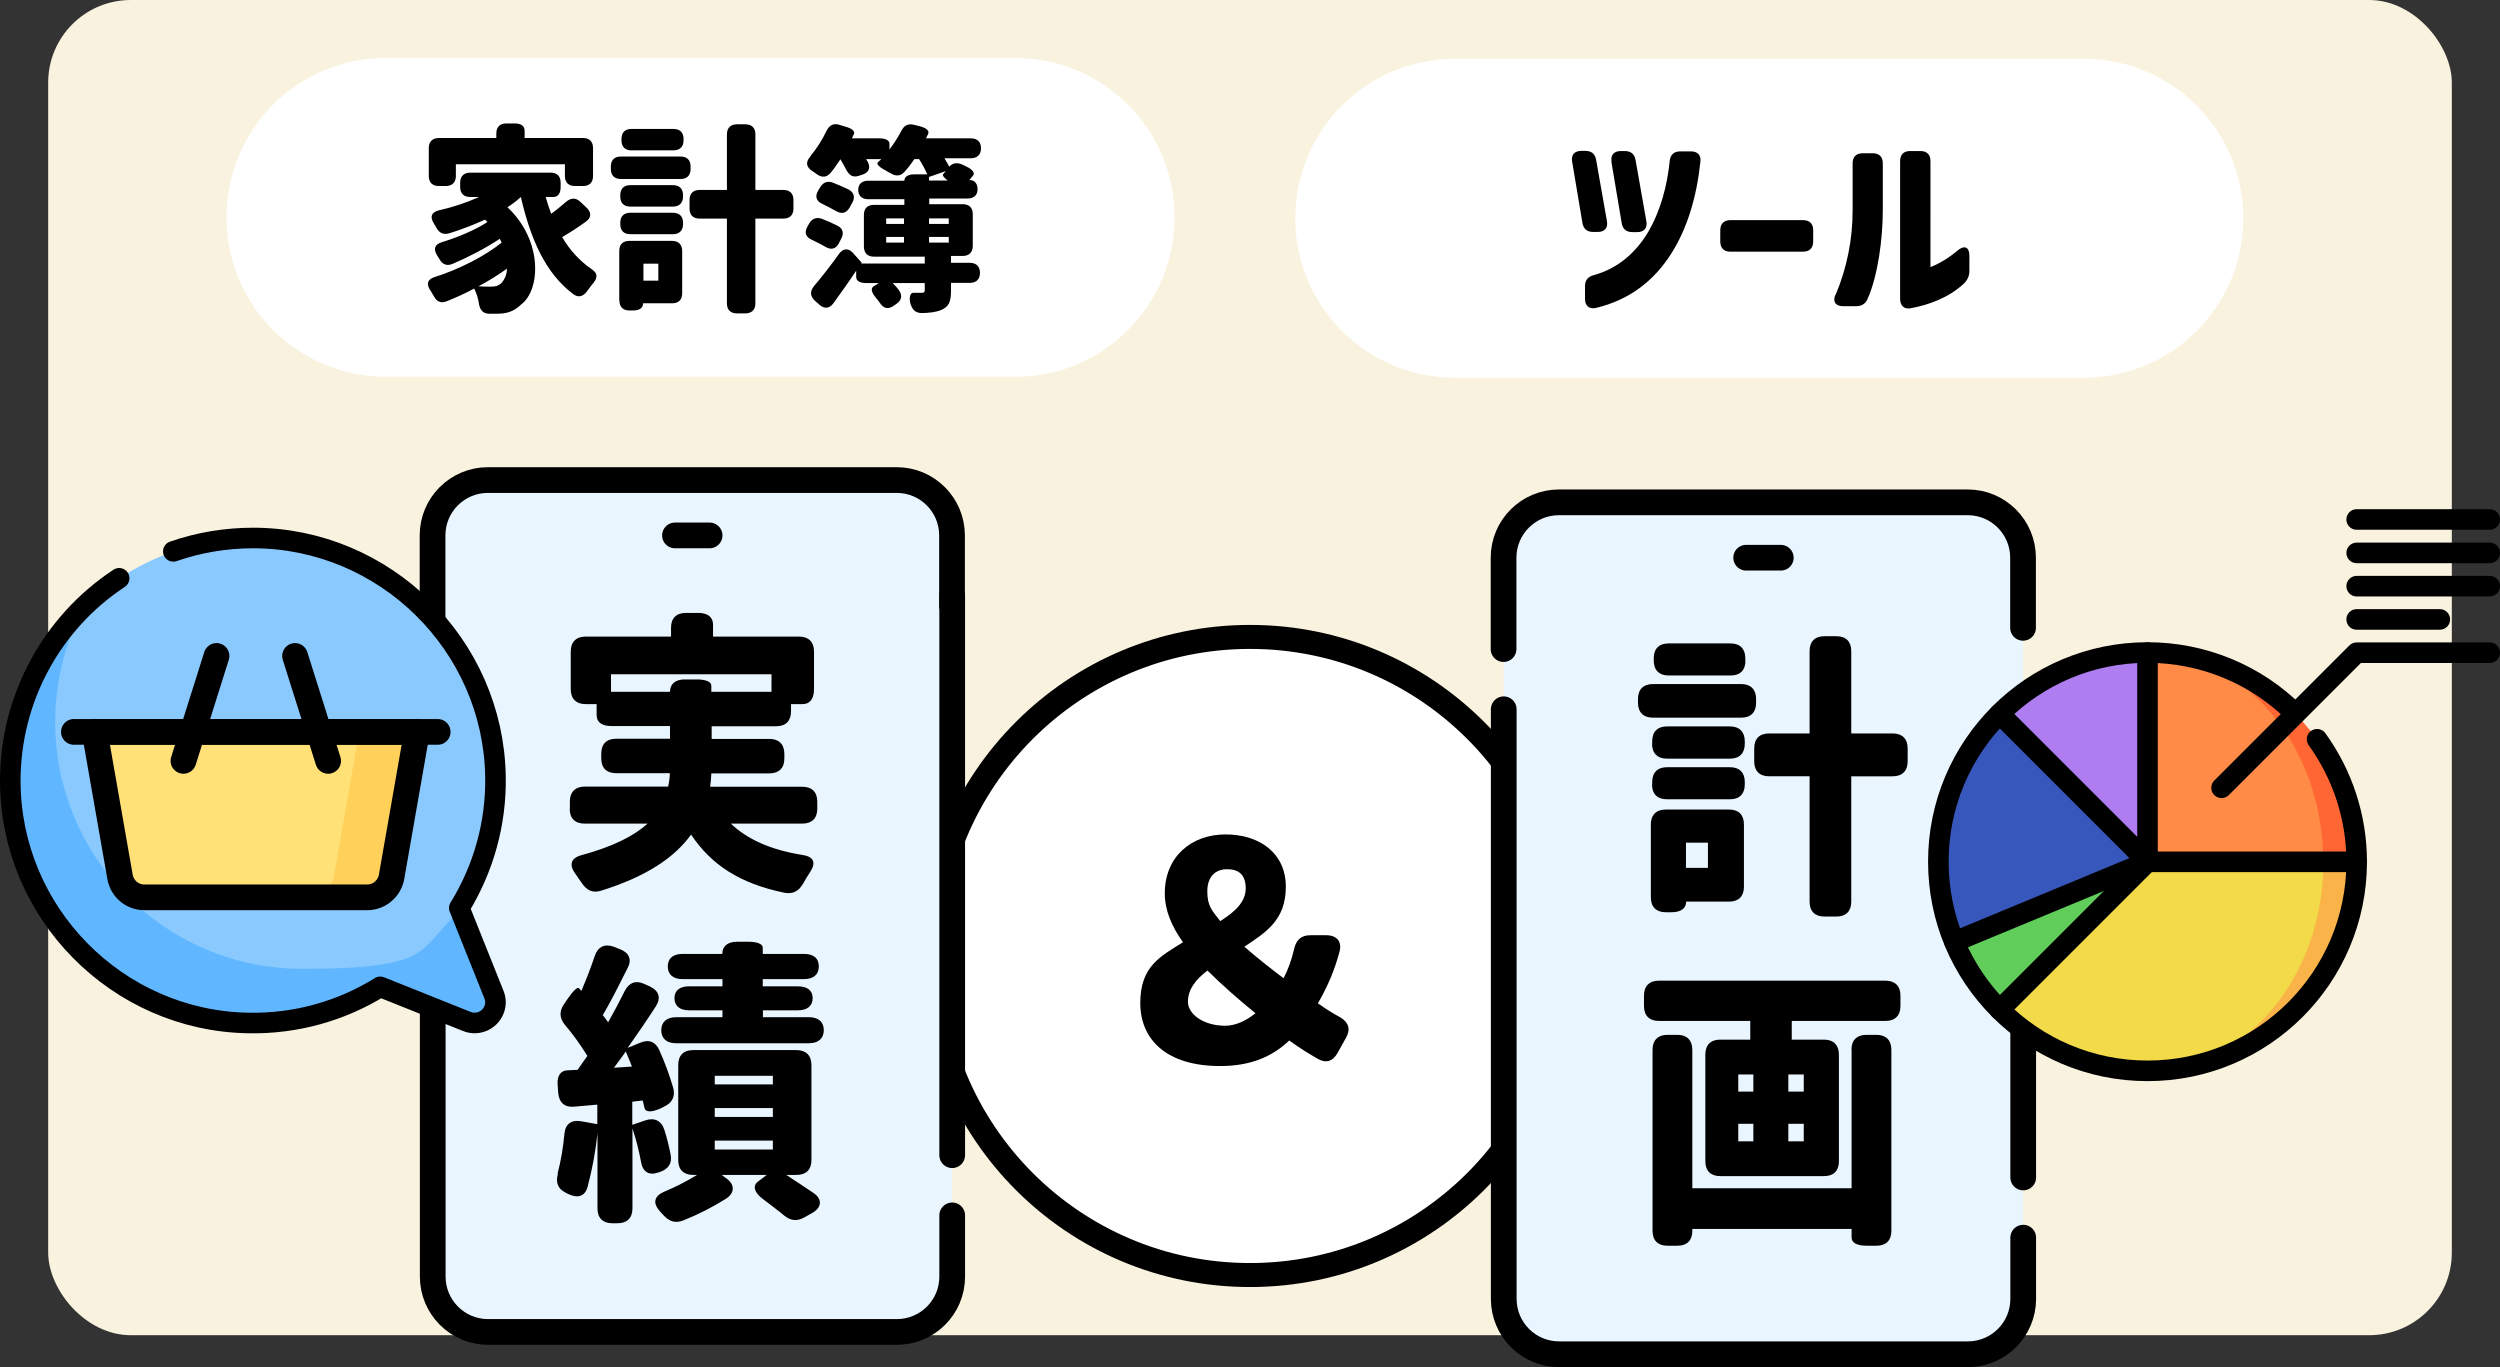 <svg xmlns="http://www.w3.org/2000/svg" id="_レイヤー_1" version="1.1" viewBox="0 0 1458.2 797.4"><rect x="0" y="0" width="1458.2" height="797.4" fill="#333333" stroke="none"/><defs><style>.st2{stroke-width:12px}.st2,.st3{fill:none;stroke-linecap:round;stroke-linejoin:round;stroke:#000}.st6{fill:#eaf6ff}.st3{stroke-width:15px}.st7{fill:#fff}.st10{isolation:isolate}</style></defs><rect width="1402" height="778.8" x="28.1" rx="48.2" ry="48.2" style="fill:#f9f2de"/><g id="_グループ_52"><circle id="_楕円形_22" cx="729.1" cy="557.6" r="186.1" style="stroke:#000;stroke-miterlimit:10;stroke-width:14px;fill:#fff"/><g id="order_13455475"><g id="_グループ_49"><g id="_グループ_47"><path id="_パス_601" d="M1147.8 789.9H909.4c-17.9 0-32.3-14.5-32.3-32.3V325.2c0-17.9 14.5-32.3 32.3-32.3h238.4c17.9 0 32.3 14.5 32.3 32.3v432.4c0 17.9-14.5 32.3-32.3 32.3" class="st6"/></g></g><g id="_グループ_50"><path id="_パス_607" d="M877 378.6v-53.3c0-17.9 14.5-32.3 32.3-32.3h238.4c17.9 0 32.3 14.5 32.3 32.3v40.9" class="st3"/><path id="_パス_608" d="M1180.1 721.9v35.7c0 17.9-14.5 32.3-32.3 32.3H909.4c-17.9 0-32.3-14.5-32.3-32.3V413.7" class="st3"/><path id="_線_2" d="M1180.1 686.8v-84.5" class="st3"/><path id="_線_3" d="M1018.5 325.3h20.2" class="st3"/><path id="_線_5" d="M1071 325.3" class="st3"/></g></g><g id="order_13455475-2"><g id="_グループ_49-2"><g id="_グループ_47-2"><path id="_パス_601-2" d="M523 776.9H284.6c-17.9 0-32.3-14.5-32.3-32.3V312.2c0-17.9 14.5-32.3 32.3-32.3H523c17.9 0 32.3 14.5 32.3 32.3v432.4c0 17.9-14.5 32.3-32.3 32.3" class="st6"/></g></g><g id="_グループ_50-2"><path id="_パス_607-2" d="M252.3 365.6v-53.3c0-17.9 14.5-32.3 32.3-32.3H523c17.9 0 32.3 14.5 32.3 32.3v40.9" class="st3"/><path id="_パス_608-2" d="M555.4 708.9v35.7c0 17.9-14.5 32.3-32.3 32.3H284.7c-17.9 0-32.3-14.5-32.3-32.3V400.7" class="st3"/><path id="_線_2-2" d="M555.4 673.8V347.3" class="st3"/><path id="_線_3-2" d="M393.7 312.3h20.2" class="st3"/><path id="_線_5-2" d="M446.3 312.3" class="st3"/></g><path id="_パス_603" d="M147.5 313.9c76.8 0 140.1 62.2 141.3 139.1.5 27.1-6.8 53.7-21.1 76.7l20.3 50.5c2.5 6.2-.5 13.3-6.7 15.8a11.7 11.7 0 0 1-9 0l-50.5-20.3c-23 14.2-49.6 21.6-76.7 21.1C68.3 595.5 6.1 532.3 6 455.5 6 377.4 69.3 314 147.4 314h.1Z" style="fill:#8ac9fe"/><path id="_パス_604" d="M48.8 354.1c-10.9 20.7-16.6 43.7-16.6 67 0 79.4 64.6 144 144 144s66.5-11.9 92.3-33.6l19.5 48.7c2.5 6.2-.5 13.3-6.7 15.8a11.7 11.7 0 0 1-9 0l-50.5-20.3c-23 14.2-49.6 21.6-76.7 21.1C68.3 595.5 6.1 532.3 6 455.5c0-38.2 15.4-74.8 42.7-101.4z" style="fill:#60b7ff"/><path id="_パス_610" d="M69.5 337.3C29.8 363.5 6 407.9 6 455.4c0 76.8 62.2 140.1 139.1 141.3 27.1.5 53.7-6.8 76.7-21.1l50.5 20.2c6.2 2.5 13.3-.5 15.8-6.7 1.2-2.9 1.2-6.1 0-9l-20.2-50.5c14.2-23 21.6-49.6 21.1-76.7-1.3-76.8-64.5-139-141.3-139.1-15.9 0-31.6 2.6-46.6 7.8" class="st2"/></g><g id="_グループ_48"><path id="_パス_605" d="M214.2 523.3h-130c-7 0-13-5-14.2-12l-14.8-84.5h188l-14.8 84.5c-1.2 6.9-7.2 12-14.2 12" style="fill:#ffe177"/><path id="_パス_606" d="m209.5 426.9-14.8 84.5c-1.2 6.9-7.2 12-14.2 12h33.7c7 0 13-5 14.2-12l14.8-84.5z" style="fill:#ffd15b"/></g><path id="_パス_609" d="M214.2 523.4h-130c-7 0-13-5-14.2-12l-14.8-84.5h188l-14.8 84.5c-1.2 6.9-7.2 12-14.2 12" class="st3"/><path id="_線_7" d="M43.1 426.9h212.2" class="st3"/><path id="_線_8" d="M126.3 382.6 107 443.8" class="st3"/><path id="_線_9" d="m172.1 382.6 19.3 61.2" class="st3"/><path id="_パス_611" d="M390.7 403.5h-34.3v-10.2H450v10.2h-35.1v-3.6c0-2.2-3.1-3.6-8.6-3.6h-6.9c-5.5 0-8.6 2.6-8.6 7.3h-.1Zm-58.4 68.3c0 5.5 3.1 8.6 8.7 8.6h36.7c-7.8 7.1-19.9 13.3-38.2 18.3-6.6 1.7-7.8 5.7-3.8 11.1l3.6 5.2c2.9 4.3 6.4 6.1 11.4 4.5 26.6-8.3 42.9-19.5 52.4-32.7 11.9 17.8 28.5 28.5 54.3 33.9 5.2 1 8.5-.9 11.1-5.4 1.2-2.2 2.6-4.5 4-6.6 3.6-5.5 2.2-9-4.3-10-18.3-2.9-32.2-9-41.9-18.3H468c5.5 0 8.7-3.1 8.7-8.6v-4.3c0-5.5-3.1-8.6-8.7-8.6h-53.8c.4-2.6.6-5.2.7-7.8h33.9c5.5 0 8.7-3.1 8.7-8.6v-2.8c0-5.5-3.1-8.7-8.7-8.7h-33.7v-7.4h37.7c5.5 0 8.6-3.1 8.6-8.7v-4.2h6.7c4.3 0 6.7-3.1 6.7-8.7v-22c0-5.5-3.1-8.7-8.7-8.7h-50.2v-6.9c0-4.5-3.1-6.9-8.6-6.9H400c-5.5 0-8.6 3.1-8.6 8.6v5.2h-49.8c-5.5 0-8.7 3.1-8.7 8.7v22c0 5.5 3.1 8.7 8.7 8.7h6.4v6.4c0 4.2 3.1 6.4 8.7 6.4h34.1v7.4h-31.5c-5.5 0-8.6 3.1-8.6 8.7v2.8c0 5.5 3.1 8.6 8.7 8.6h31.3c0 2.6-.4 5.2-1 7.8h-48.6c-5.5 0-8.7 3.1-8.7 8.6v4.3h-.1Zm65.9 99.3h23.2v4.2H402c-5.5 0-8.6 2.4-8.6 6.9s3.1 7.1 8.6 7.1h19.4v4h-27c-5.5 0-8.7 2.8-8.7 7.6s3.1 7.6 8.6 7.6h77.5c5.5 0 8.7-2.8 8.7-7.6s-3.1-7.6-8.7-7.6H445v-4h20.4c5.5 0 8.6-2.6 8.6-7.1s-3.1-6.9-8.7-6.9h-20.4v-4.2h24c5.5 0 8.7-2.6 8.7-7.4s-3.1-7.3-8.7-7.3h-24v-3.6c0-2.2-3.1-3.5-8.6-3.5h-6.4c-5.5 0-8.6 2.6-8.6 7.1h-23.2c-5.5 0-8.6 2.6-8.6 7.3s3.1 7.4 8.6 7.4zm-72.8 113.6c-1.4 5.2 0 8.8 4.8 11.1.4.3.9.5 1.4.7 5.4 2.6 9.7 1.4 11.2-4.5 2.7-10.2 4.6-20.5 5.7-31v43.9c0 5.5 3.1 8.6 8.6 8.6h3.1c5.5 0 8.7-3.1 8.7-8.6v-46.7c2.1 6.4 3.8 12.9 5 19.5 1 5.9 4.7 8.1 10 6.2l1-.3c5-1.7 7.4-5.2 6.2-10.4-.9-4.8-2.1-9.5-3.6-14.2-1.7-5.4-5.9-7.3-11.1-5.5l-7.6 2.6v-13.5l6.1-.7 1 4.2c.5 2.8 4.2 2.8 9.7.3l1.7-.9c4.7-2.1 6.7-5.9 5.4-10.9-2.2-7.5-4.9-14.9-8.1-22-2.2-5-6.2-6.6-11.4-4.3l-7.1 2.9c5.5-7.8 11.2-16.1 16.3-24 3.3-5 2.1-9.2-3.3-11.8L376 574c-5-2.4-9-1-11.6 4-2.9 5.9-6.2 12.1-9.7 18.3-1-1.4-1.9-2.8-3.1-4.2 4.5-7.6 9.5-17.5 14.4-27.3 2.8-5.2.9-9.2-4.5-11.2l-3.5-1.4c-5.4-1.9-9.2 0-11.1 5.4-2.2 6.7-5 13.8-7.8 20.4l-1.4-1.6c-.9-.9-3.6 1.7-6.9 6.6l-1.9 2.8c-2.8 4.2-2.6 8.1.7 12.1 4.8 5.6 9.1 11.7 13 18-2.1 2.8-3.8 5.5-5.7 8.1l-6.1.3c-4 .2-6.1 3.5-5.5 9l.3 4.2c.5 5.7 3.8 8.5 9.3 8l13.5-1.2v11.4l-9.5-1.7c-5.7-1-9.2 1.7-9.7 7.4-.7 7.8-2 15.6-4 23.2h.2Zm32.7-61.9c2.2-3.1 4.7-6.2 6.9-9.5 1.2 2.8 2.4 5.7 3.6 8.8l-10.6.7zm26.9 83.9 2.1 2.2c3.3 3.6 6.9 4.8 11.6 2.9 8.5-3.4 16.8-7.6 24.6-12.5 5.5-3.5 5.4-8.5.2-12.1l-2.6-1.9h26.3l-5.2 4c-3.1 2.4-2.1 6.2 2.9 10 4.3 3.3 8.8 6.6 12.5 9.7 3.8 3.1 7.6 3.5 11.9 1l4.3-2.4c5.9-3.3 6.2-8.3.7-11.9-4.8-3.3-10.4-6.9-15.7-10.4h6.1c5.5 0 8.6-3.1 8.6-8.6v-55.5c0-5.5-3.1-8.7-8.7-8.7h-60.4c-5.5 0-8.6 3.1-8.6 8.7v55.5c0 5.5 3.1 8.6 8.6 8.6h2.4c-6.1 3.7-12.4 7-19 9.7-6.1 2.6-7.1 6.7-2.6 11.6Zm31.9-36.2v-5.2h33.9v5.2zm0-19v-5.2h33.9v5.2zm0-19v-5h33.9v5z"/><path id="_パス_612" d="M1018 385.3v-1.4c0-5.5-3.1-8.6-8.6-8.6h-36.2c-5.5 0-8.6 3.1-8.6 8.6v1.4c0 5.5 3.1 8.7 8.7 8.7h36.2c5.5 0 8.6-3.1 8.6-8.7zm-62.6 24.6c0 5.5 3.1 8.7 8.7 8.7h51.6c5.5 0 8.6-3.1 8.6-8.7v-2.2c0-5.5-3.1-8.7-8.6-8.7h-51.6c-5.5 0-8.7 3.1-8.7 8.7zm7.5 113.5c0 5.5 3.1 8.7 8.7 8.7h3.3c5.5 0 8.6-2.2 8.6-6.2h25.1c5.5 0 8.6-3.1 8.6-8.6v-36.5c0-5.5-3.1-8.6-8.6-8.6h-37c-5.5 0-8.7 3.1-8.7 8.7v42.7zm.7-65.8c0 5.5 3.1 8.6 8.7 8.6h36.8c5.5 0 8.6-3.1 8.6-8.7v-1.4c0-5.5-3.1-8.6-8.6-8.6h-36.8c-5.5 0-8.6 3.1-8.6 8.7v1.4zm0-23.8c0 5.5 3.1 8.7 8.7 8.7h36.8c5.5 0 8.6-3.1 8.6-8.7v-1.4c0-5.5-3.1-8.7-8.6-8.7h-36.8c-5.5 0-8.6 3.1-8.6 8.7v1.4zm19.8 72.4v-14.7h12.8v14.7zm39.8-62.1c0 5.5 3.1 8.7 8.6 8.7h23.7V526c0 5.5 3.1 8.6 8.6 8.6h7.1c5.5 0 8.6-3.1 8.6-8.6v-73.2h24.2c5.5 0 8.7-3.1 8.7-8.7v-7.6c0-5.5-3.1-8.7-8.7-8.7h-24.2v-48.1c0-5.5-3.1-8.6-8.6-8.6h-7.1c-5.5 0-8.6 3.1-8.6 8.6v48.1h-23.7c-5.5 0-8.6 3.1-8.6 8.7zm56.8 168.2v80.8h-92.9v-80.8c0-5.5-3.1-8.7-8.6-8.7h-5.9c-5.5 0-8.7 3.1-8.7 8.7V718c0 5.5 3.1 8.6 8.7 8.6h5.9c5.5 0 8.6-3.1 8.6-8.6v-1.2h92.9v5c0 3.1 3.1 4.8 8.7 4.8h5.9c5.5 0 8.6-3.1 8.6-8.6V612.3c0-5.5-3.1-8.7-8.7-8.7h-5.9c-5.5 0-8.7 3.1-8.7 8.7Zm-121.1-25.5c0 5.5 3.1 8.7 8.7 8.7h53.3v10.9h-17.6c-5.5 0-8.6 3.1-8.6 8.7v62.3c0 5.5 3.1 8.6 8.6 8.6h60.7c5.5 0 8.6-3.1 8.6-8.6v-62.3c0-5.5-3.1-8.7-8.6-8.7h-18.9v-10.9h54.7c5.5 0 8.7-3.1 8.7-8.7v-6.1c0-5.5-3.1-8.7-8.7-8.7H967.6c-5.5 0-8.7 3.1-8.7 8.7zm55 78.9v-10.2h8.8v10.2zm0-29v-10h8.8v10zm29.2 29v-10.2h9v10.2zm0-29v-10h9v10z"/><g id="g6837"><g id="g6839"><g id="_グループ_51"><g id="g6847"><path id="path6849" d="m1252.6 380.7 22.1 173.5-108.3-137.8c22.9-22.9 53.9-35.8 86.2-35.7" style="fill:#ae7df0"/></g><g id="g6851"><path id="path6853" d="M1140 549.3c-6.1-14.8-9.3-30.7-9.3-46.7 0-32.4 12.8-63.4 35.7-86.2l132.9 132.9h-159.4z" style="fill:#3857bc"/></g><g id="g6855"><path id="path6857" d="M1252.6 502.7v86.2h-86.2c-11.3-11.3-20.3-24.8-26.4-39.6l112.7-46.7Z" style="fill:#61ce5b"/></g><g id="g6859"><path id="path6861" d="m1374.6 502.7-122 58.2 1.3-180.2c66.8.7 120.6 55.1 120.6 121.9" style="fill:#f63"/></g><g id="g6863"><path id="path6865" d="m1355.2 502.7-102.6 58.2V380.7h1.3c56 .8 101.2 55.1 101.2 121.9" style="fill:#ff8b47"/></g><g id="g6867"><path id="path6869" d="M1355.2 502.7h19.4c0 66.8-53.8 121.2-120.6 121.9z" style="fill:#f9b348"/></g><g id="g6871"><path id="path6873" d="M1252.6 502.7h102.6c0 66.8-45.2 121.1-101.2 121.9h-1.3c-32.4 0-63.4-12.8-86.2-35.7l86.2-86.2Z" style="fill:#f3da49"/></g><g id="g6875"><path id="path6877" d="M1423.1 361.3h-48.5" class="st2"/></g><g id="g6879"><path id="path6881" d="M1452.2 341.9h-77.6" class="st2"/></g><g id="g6883"><path id="path6885" d="M1452.2 322.5h-77.6" class="st2"/></g><g id="g6887"><path id="path6889" d="M1452.2 303h-77.6" class="st2"/></g><g id="g6891"><path id="path6893" d="M1351.5 431.2c15 20.8 23.1 45.8 23.1 71.4 0 67.4-54.6 122-122 122h0c-67.4 0-122-54.6-122-122s54.6-122 122-122h0c32.4 0 63.4 12.8 86.2 35.7" class="st2"/></g><g id="g6895"><path id="path6897" d="M1252.6 380.7v122" class="st2"/></g><g id="g6899"><path id="path6901" d="m1166.4 416.4 86.2 86.2" class="st2"/></g><g id="g6903"><path id="path6905" d="m1140 549.3 112.7-46.7" class="st2"/></g><g id="g6907"><path id="path6909" d="m1166.4 588.9 86.2-86.2" class="st2"/></g><g id="g6911"><path id="path6913" d="M1374.6 502.7h-122" class="st2"/></g><g id="g6915"><path id="path6917" d="m1295.8 459.5 78.8-78.8h77.6" class="st2"/></g></g></g></g><path id="_長方形_28" d="M225.1 33.8h367c51.4 0 93 41.6 93 93s-41.6 93-93 93h-367c-51.4 0-93-41.6-93-93s41.6-93 93-93" class="st7"/><path id="_パス_614" d="M265.9 102.7v-6.9h63.6v6.9c0 3.7 2.1 5.8 5.8 5.8h4.8c3.7 0 5.8-2.1 5.8-5.8V86.3c0-3.7-2.1-5.8-5.8-5.8H306v-4.3c0-2.7-2.1-4.2-5.8-4.2h-4.9c-3.7 0-5.8 2.1-5.8 5.8v2.7H256c-3.7 0-5.9 2.1-5.9 5.8v16.4c0 3.7 2.1 5.8 5.9 5.8h4c3.7 0 5.9-2.1 5.9-5.8M251 169.3l2 3.4c1.8 3.3 4.2 4.4 7.6 3 5.5-2.2 10.8-4.6 16-7.4 1.4 2.9 2.4 6 2.8 9.2.7 3.5 2.5 5.5 6.1 5.5h4c6.3 0 10.2-1.3 14.6-5.5 11.2-8.5 12.6-37.2-8.1-56.6q4.2-2.7 7.8-6c5.7 24.7 14.4 44.5 30.5 56.6 3 2.3 5.8 1.5 8.1-1.6 1.2-1.8 2.6-3.5 3.9-5.1 2.5-3.2 2.1-5.6-1.2-7.8-7.1-4.9-12.9-11.3-17.2-18.7q7.2-4.2 13.8-9c3.3-2.3 3.4-5.4.4-8.2l-3.6-3.4c-2.8-2.6-5.5-2.3-8.3 0-2.7 2.3-5.6 4.8-8.7 7-1.2-3.2-2.3-6.5-3.2-9.8h4.4c2.8 0 4.3-2.1 4.3-5.8v-2.6c0-3.7-2.1-5.8-5.8-5.8h-46.9c-3.7 0-5.9 2.1-5.9 5.8v2.6c0 3.7 2.1 5.8 5.9 5.8h5.1c-7.5 3.4-15.4 6-23.5 7.8-4.2 1.1-5.3 3.7-2.9 7.5l1.5 2.6c1.8 3.2 4.1 4.2 7.5 3.3 7.1-2.2 14.1-4.9 20.9-8l1.4 1.4c-6.6 4.4-17.1 8.9-26.7 11.8-4.1 1.3-4.9 3.9-2.7 7.6l1.4 2.2c1.8 3.2 4.3 4.2 7.7 2.8 9.6-4.1 18.8-8.9 27.5-14.6.5.8.7 1.5 1.1 2.2-9.6 7.8-24.8 15.6-39.1 20.1-4.1 1.3-4.9 3.9-2.7 7.5h.2Zm28.1-2.3c5.8-3.1 11.3-6.5 16.6-10.3 0 1.8-.4 3.5-1.1 5.1-1.1 2.3-2.2 4-4.7 4.9-1.2.4-2.4.5-3.6.5-2.1 0-4.6 0-7.3-.2zm119.6-85.1V81c0-3.7-2.1-5.8-5.9-5.8h-24.5c-3.7 0-5.8 2.1-5.8 5.8v.9c0 3.7 2.1 5.8 5.8 5.8h24.5c3.7 0 5.9-2.1 5.9-5.8m-42.4 16.7c0 3.7 2.1 5.8 5.8 5.8H397c3.7 0 5.8-2.1 5.8-5.8v-1.5c0-3.7-2.1-5.8-5.8-5.8h-34.9c-3.7 0-5.8 2.1-5.8 5.8zm5 76.7c0 3.7 2.1 5.8 5.8 5.8h2.2c3.7 0 5.8-1.5 5.8-4.2h17c3.7 0 5.8-2.1 5.8-5.8v-24.7c0-3.7-2.1-5.9-5.9-5.9h-25c-3.7 0-5.8 2.1-5.8 5.9v28.9zm.5-44.5c0 3.7 2.1 5.8 5.8 5.8h24.9c3.7 0 5.9-2.1 5.9-5.8v-.9c0-3.7-2.1-5.8-5.9-5.8h-24.9c-3.7 0-5.8 2.1-5.8 5.8zm0-16.1c0 3.7 2.1 5.8 5.8 5.8h24.9c3.7 0 5.9-2.1 5.9-5.8v-.9c0-3.7-2.1-5.8-5.9-5.8h-24.9c-3.7 0-5.8 2.1-5.8 5.8zm13.5 49v-9.9h8.7v9.9zm26.9-42c0 3.7 2.1 5.8 5.8 5.8h16V177c0 3.7 2.1 5.8 5.9 5.8h4.8c3.7 0 5.9-2.1 5.9-5.8v-49.5H457c3.7 0 5.8-2.1 5.8-5.8v-5.1c0-3.7-2.1-5.8-5.8-5.8h-16.4V78.3c0-3.7-2.1-5.8-5.9-5.8h-4.8c-3.7 0-5.9 2.1-5.9 5.8v32.5h-16c-3.7 0-5.8 2.1-5.8 5.8v5.2Zm87 20.3 1.4-2.6c1.8-3.4 1.1-6.2-2.2-7.8-2.7-1.4-5.8-2.7-8.8-3.9-3.3-1.3-6-.2-7.7 2.8l-.9 1.6c-2 3.5-1.1 6.2 2.6 7.8 2.7 1.3 5.4 2.6 7.7 4 3.4 2 6.1 1.5 8-2h-.1Zm-16.7-50.5c-2.6 3-2.3 5.7.9 8q1.65 1.05 3 2.1c3 2.1 5.8 2 8.2-.9 1.9-2.3 3.7-5 5.6-7.8 1.2 1.9 2.3 4.1 3.4 6.1 1.8 3.4 4 4.7 7.5 3.5l1.8-.6c3.9-1.2 5.1-4.1 3.2-7.6-.4-.5-.6-1.1-.9-1.5h8.9l-2 1.8c-1.2.9.7 2.9 4.6 4.9q1.35.9 2.7 1.5c3 1.9 5.8 1.9 8.2-.8 2.1-2.3 4-4.8 5.7-7.4h2.8c1.8 2.8 3.4 5.8 4.8 8.9h-7.6c-3.7 0-5.8 1.4-5.8 3.7h-21.1c-3.7 0-5.8 2-5.8 5.4s2.1 5.4 5.8 5.4h21.1v3.3h-17.8c-3.7 0-5.8 2.1-5.8 5.8v18.5c0 3.7 2.1 5.9 5.8 5.9h29.7v4h-37l.2-.4c.1 0-1.2-1.5-3.5-4l-1.6-1.8c-2.8-3-5.8-2.7-8.2.7-4.9 6.9-10.2 13.6-14.6 18.8-2.3 2.9-2.2 5.7.5 8.3l2.6 2.3c2.8 2.7 6 2.5 8.3-.7 4.4-6.1 9-12.5 13.3-19v3.6c0 2.3 2.1 3.6 5.8 3.6h7.4l-3 1.9c-1.9 1.2-1.3 3.5 1.3 6.7.8.9 1.5 1.9 2.2 2.8 2.1 3.3 4.6 4.1 7.8 2.1l1.6-1.1c3.3-2.1 4.1-5 1.9-8.1-1.1-1.6-2.4-3-3.7-4.3h18.7v4.1c0 1.3-.5 1.6-1.9 1.6h-4.7c-2.8 0-2.3 5-1.6 6.8 1.2 3.4 3 5 6.6 5 4.4-.1 8.1-.5 11.2-1.8 4.4-1.9 5.7-4.7 5.7-11.1V165h11c3.7 0 5.9-2.1 5.9-5.8s-2.1-5.9-5.9-5.9h-11v-4h6.8c3.7 0 5.9-2.1 5.9-5.9v-18.5c0-3.7-2.1-5.8-5.9-5.8H542v-3.3h22.3c3.7 0 5.9-2 5.9-5.4s-1.8-5.4-4.8-5.4l2.1-2.5c1.3-1.4 0-3.6-3.9-5.4-.8-.4-1.6-.8-2.5-1.2-3.2-1.3-5.6-.7-7.4 1.3-.8-1.5-1.8-3.2-2.8-4.9h15.4c3.7 0 5.9-2.1 5.9-5.8s-2.1-5.8-5.9-5.8h-26.2c.5-.9.9-1.8 1.3-2.7.8-1.8-1.2-3.4-5-4.4l-3.3-.8c-3.5-.9-5.8.4-7.4 3.6q-3 5.7-6.9 10.8v-3.3c0-2-2.1-3.2-5.8-3.2h-16.1l1.2-2.6c.7-1.5-1.2-3.2-4.9-4.2l-3.6-1.1c-3.5-1.1-5.8.2-7.5 3.5-2.5 5.3-5.7 10.3-9.5 14.9v.3Zm4.7 19.7c-2 3.4-1.1 6.2 2.6 7.8 2.7 1.3 5.4 2.7 7.8 4.1 3.4 1.9 6.1 1.3 8-2.1l1.4-2.5c1.9-3.3 1.3-6.2-2.1-8-2.8-1.3-5.8-2.7-8.9-3.9-3.4-1.3-6-.2-7.7 2.8l-1 1.6v.2Zm39.7 30.3v-3.3h10.4v3.3zm0-10.9v-3.2h10.4v3.2zm25 10.9v-3.3h11.5v3.3zm0-10.9v-3.2h11.5v3.2zm0-25.3v-2.1l9.8-3.4-1.6 1.8c-.9 1.1 2.7 3.7 2.7 3.7z"/><path id="_長方形_29" d="M848.5 34.3h367c51.4 0 93 41.6 93 93s-41.6 93-93 93h-367c-51.4 0-93-41.6-93-93s41.6-93 93-93" class="st7"/><path id="_パス_613" d="M929.2 135.3h2.7c4 0 6.1-2.3 5.4-6.3L931 93.3c-.6-3.6-2.8-5.3-6.3-5.3h-2.3c-4 0-6.1 2.3-5.4 6.3l6 35.7c.6 3.6 2.8 5.3 6.3 5.3zm-4.7 39c0 4.1 2.5 6.2 6.4 5.3 19.8-4.7 34-16.1 43.8-31.5 9.6-15 15-33.7 17.1-53.7.5-3.9-1.6-6.1-5.5-6.1H980c-3.6 0-5.7 1.9-6.1 5.6-1.4 14.2-5.3 29.2-12.8 41.8-7 11.6-17.2 20.8-31.5 24.8-3.4.9-5.1 2.9-5.1 6.4zm15.4-79.9 6 35.7c.6 3.6 2.8 5.3 6.3 5.3h2.7c4 0 6.1-2.3 5.4-6.3L954 93.4c-.6-3.6-2.8-5.3-6.3-5.3h-2.3c-4 0-6.1 2.3-5.4 6.3zm69.4 52.4h42.4c3.7 0 5.9-2.1 5.9-5.9v-6.7c0-3.7-2.1-5.8-5.9-5.8h-42.4c-3.7 0-5.9 2.1-5.9 5.8v6.7c0 3.7 2.1 5.9 5.8 5.9zm105.1 33c10.5-1.9 22.2-6.1 31.1-14.4 2.1-2 3.3-4.7 3.2-7.6v-8.7c0-5.1-3-6.3-7-2.9-4.7 4-10 7.3-15.7 9.6V93.9c0-3.7-2.1-5.8-5.8-5.8h-6.1c-3.7 0-5.8 2.1-5.8 5.8v80.4c0 4 2.3 6.2 6.2 5.5Zm-43.8-8c-1.8 4.1 0 6.8 4.4 6.8h7.5c3.2 0 5.5-1.2 6.8-4.2 6.1-13.7 8.9-35.3 8.9-51.8V95.2c0-3.7-2.1-5.8-5.8-5.8h-6c-3.7 0-5.8 2.1-5.8 5.8v27.4c0 16.9-3.3 33.7-9.9 49.3Z"/><g id="_" class="st10"><path d="M690.1 549.7c-6.7-9.3-10.7-18.7-10.7-28.7 0-21.2 15.4-34.3 35.4-34.3s35.2 11 35.2 30.5-11.6 26.6-24.2 35c7.2 6.3 15.2 12.6 22.9 18.4 2.6-5.1 4.7-10.7 6.1-17 1.2-5.4 4.2-8.1 9.5-8.1h9.3c6.1 0 9.3 3.7 7.7 9.6-2.8 10.7-7 20.5-12.6 30.1 4.6 3.3 9.1 6.1 13.1 8.2 4.9 3 6.1 7 3.3 11.9l-4.9 8.8c-2.8 5.1-7 6.3-11.9 3.3-5.2-3-10.3-6.1-16.3-10.5-10 9.5-22.6 14.9-40.3 14.9-31.3 0-46.6-15.4-46.6-36.8s11.7-27.1 24.9-35.4Zm24.5 48.6c6 0 12.1-2.8 17.7-7.3-9.8-8-19.6-16.5-28-24.9-6.7 5.1-11.4 10.8-11.4 18.2s9.3 14 21.7 14m-2.9-61c8.6-5.4 14.9-11.2 14.9-19.1s-4-11.2-10.8-11.2-11.6 4.2-11.6 12.9 2.8 11.2 7.5 17.3Z" class="st10"/></g></g></svg>